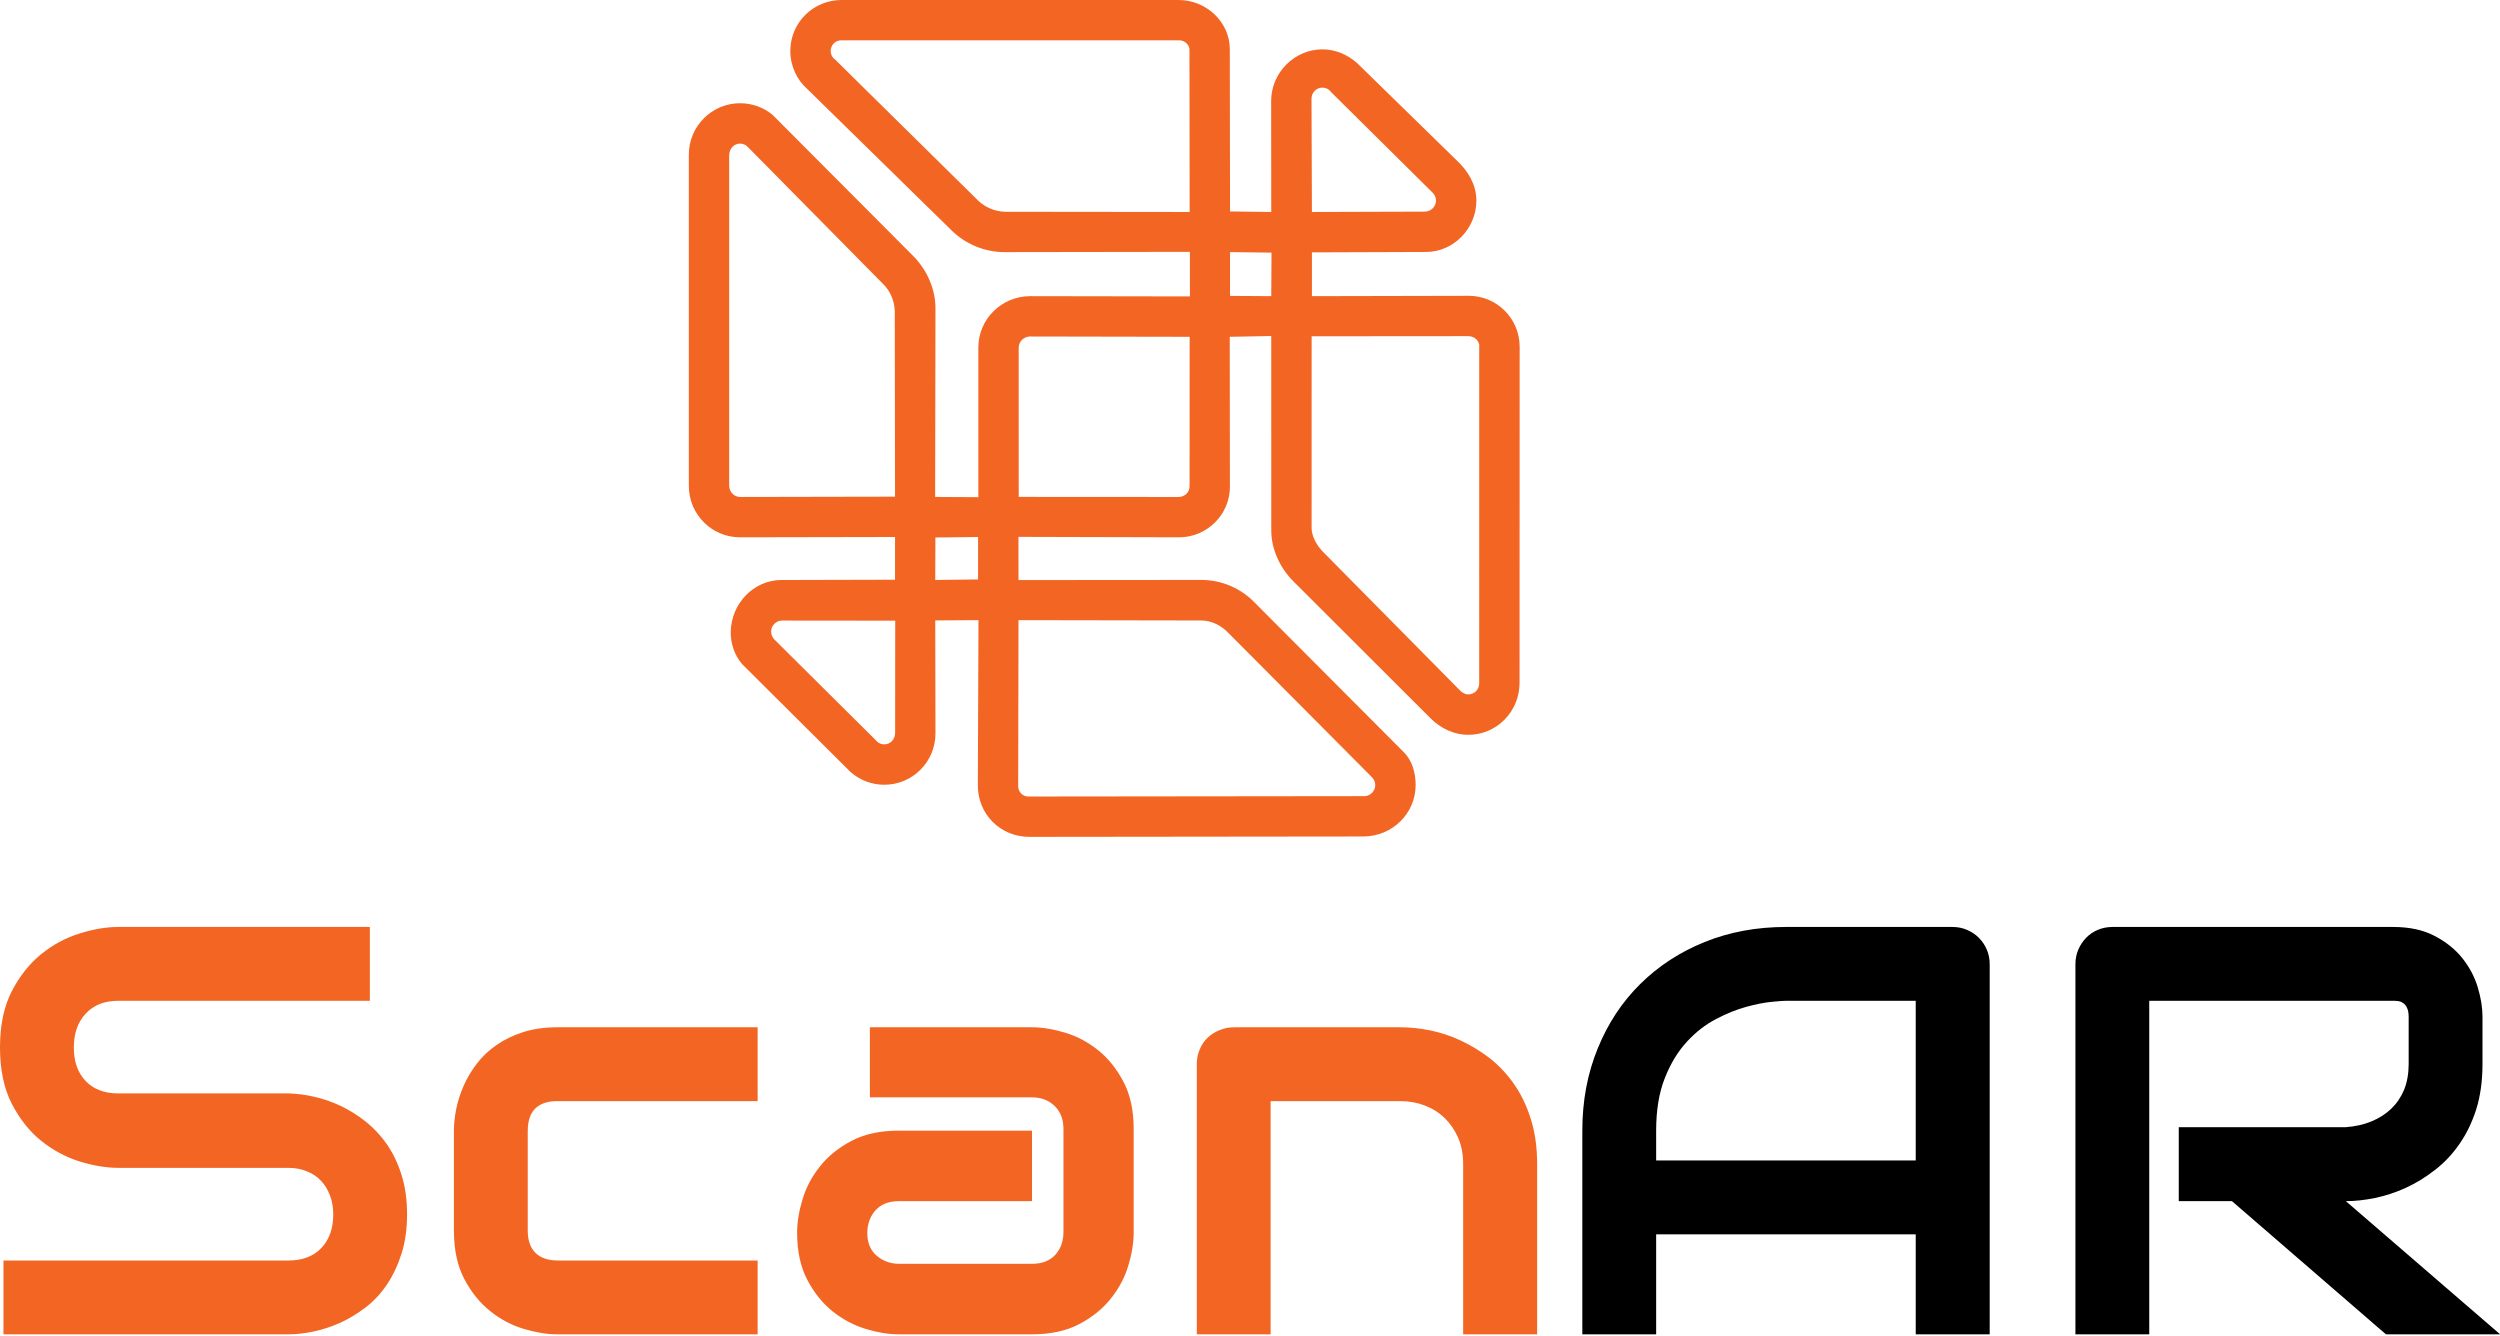 <?xml version="1.0" encoding="UTF-8"?> <svg xmlns="http://www.w3.org/2000/svg" width="189" height="101" viewBox="0 0 189 101" fill="none"><g clip-path="url(#clip0_165_31)"><path fill-rule="evenodd" clip-rule="evenodd" d="M67.665 43.824L67.665 40.597L55.969 40.62C53.817 40.633 52.077 38.892 52.075 36.732V11.686C52.077 9.544 53.817 7.804 55.951 7.804C56.884 7.804 57.743 8.137 58.397 8.674L69.073 19.387C70.092 20.442 70.73 21.86 70.721 23.345L70.697 37.568L73.963 37.587L73.963 26.25C73.971 24.135 75.711 22.395 77.879 22.39L89.957 22.41V19.039L75.94 19.06C74.396 19.06 72.978 18.423 71.972 17.451L61.033 6.732C60.268 6.065 59.748 5.016 59.748 3.85C59.748 1.716 61.488 -0.025 63.676 0H89.032C91.235 -0.025 92.975 1.716 92.973 3.705L92.99 15.986L96.107 16.026L96.1 7.634C96.099 5.471 97.891 3.731 99.969 3.731C100.942 3.731 101.844 4.113 102.579 4.751L110.254 12.25C110.947 12.927 111.614 13.928 111.614 15.162C111.614 17.296 109.874 19.041 107.825 19.048L99.18 19.079V22.39L111.035 22.364C113.156 22.359 114.897 24.083 114.886 26.239L114.878 51.616C114.878 53.811 113.14 55.552 111.006 55.552C109.873 55.552 108.881 55.031 108.167 54.318L97.799 43.968C96.771 42.941 96.11 41.543 96.109 40.09L96.107 25.403L92.969 25.462L92.98 36.787C92.991 38.892 91.251 40.626 89.134 40.62L76.996 40.587L76.999 43.854L90.817 43.843C92.399 43.842 93.807 44.506 94.777 45.479L106.139 56.877C106.756 57.496 107.022 58.415 107.022 59.349C107.022 61.483 105.282 63.223 103.08 63.238L77.84 63.267C75.635 63.281 73.894 61.541 73.925 59.329L73.973 46.883L70.705 46.904L70.721 55.432C70.731 57.587 68.99 59.327 66.856 59.327C65.856 59.327 64.943 58.945 64.268 58.331L56.089 50.192C55.548 49.538 55.225 48.68 55.245 47.746C55.29 45.612 56.985 43.872 59.034 43.849L67.66 43.827M67.645 23.529C67.624 22.735 67.295 22.003 66.811 21.518L56.537 11.112C56.383 10.948 56.178 10.856 55.952 10.856C55.499 10.856 55.13 11.225 55.125 11.75V36.694C55.13 37.21 55.499 37.579 55.987 37.571L67.665 37.548L67.645 23.529ZM89.097 37.572L77.015 37.565L77.012 26.28C77.023 25.817 77.392 25.448 77.865 25.439L89.937 25.462L89.932 36.744C89.939 37.211 89.57 37.572 89.097 37.572ZM103.699 58.736L92.819 47.802C92.315 47.296 91.609 46.91 90.817 46.908L76.999 46.884L76.974 59.371C76.946 59.86 77.316 60.229 77.756 60.218L103.178 60.189C103.6 60.171 103.969 59.802 103.969 59.349C103.969 59.123 103.878 58.916 103.699 58.736ZM73.944 40.597L73.941 43.807L70.704 43.844L70.716 40.635L73.944 40.597ZM67.672 55.39L67.679 46.923L59.105 46.914C58.666 46.924 58.297 47.293 58.297 47.746C58.297 47.972 58.39 48.177 58.532 48.335L66.136 55.888C66.323 56.13 66.573 56.274 66.856 56.274C67.308 56.273 67.677 55.904 67.672 55.39ZM89.923 3.739L89.937 16.026L76.057 16.011C75.229 16.008 74.497 15.679 73.966 15.183L63.086 4.456C62.944 4.382 62.8 4.132 62.8 3.849C62.8 3.396 63.169 3.027 63.623 3.049H89.128C89.553 3.027 89.922 3.396 89.923 3.739ZM96.107 22.39L96.127 19.099L92.99 19.059V22.37L96.107 22.39ZM108.311 14.571L100.616 6.948C100.501 6.769 100.251 6.625 99.968 6.625C99.515 6.625 99.146 6.994 99.149 7.48L99.18 16.026L107.736 15.999C108.192 15.983 108.561 15.614 108.561 15.161C108.562 14.935 108.47 14.73 108.311 14.571ZM111.844 26.217C111.844 25.764 111.475 25.395 110.957 25.413L99.16 25.423L99.157 39.917C99.157 40.51 99.519 41.212 100.006 41.705L110.363 52.184C110.506 52.328 110.724 52.498 111.006 52.498C111.459 52.498 111.827 52.13 111.828 51.668L111.829 26.143" fill="#F26522"></path></g><path d="M30.774 91.809C30.774 92.91 30.634 93.901 30.353 94.782C30.072 95.663 29.704 96.441 29.248 97.117C28.793 97.793 28.257 98.366 27.642 98.837C27.027 99.307 26.39 99.695 25.729 99.998C25.068 100.294 24.4 100.515 23.724 100.659C23.041 100.803 22.399 100.875 21.799 100.875H0.262V95.294H21.799C22.87 95.294 23.702 94.979 24.294 94.349C24.894 93.719 25.194 92.872 25.194 91.809C25.194 91.293 25.114 90.822 24.954 90.397C24.795 89.964 24.571 89.592 24.282 89.281C23.986 88.962 23.626 88.719 23.2 88.552C22.783 88.377 22.316 88.29 21.799 88.29H8.952C8.049 88.29 7.077 88.13 6.036 87.811C4.989 87.485 4.017 86.965 3.121 86.251C2.232 85.537 1.488 84.6 0.888 83.438C0.296 82.276 0 80.86 0 79.19C0 77.511 0.296 76.096 0.888 74.941C1.488 73.787 2.232 72.849 3.121 72.128C4.017 71.407 4.989 70.887 6.036 70.568C7.077 70.241 8.049 70.078 8.952 70.078H27.961V75.659H8.952C7.897 75.659 7.073 75.982 6.481 76.627C5.881 77.272 5.581 78.127 5.581 79.19C5.581 80.26 5.881 81.107 6.481 81.73C7.073 82.352 7.897 82.663 8.952 82.663H21.799H21.845C22.445 82.679 23.079 82.762 23.747 82.914C24.423 83.066 25.095 83.297 25.763 83.609C26.424 83.928 27.058 84.326 27.665 84.805C28.265 85.283 28.797 85.856 29.26 86.524C29.723 87.2 30.091 87.975 30.364 88.848C30.638 89.721 30.774 90.708 30.774 91.809ZM57.278 95.294V100.875H42.13C41.363 100.875 40.52 100.739 39.601 100.465C38.682 100.192 37.836 99.744 37.061 99.121C36.279 98.499 35.626 97.69 35.102 96.695C34.578 95.701 34.317 94.482 34.317 93.039V85.477C34.317 84.945 34.377 84.387 34.499 83.802C34.62 83.218 34.81 82.633 35.068 82.048C35.326 81.471 35.66 80.917 36.071 80.385C36.481 79.854 36.974 79.391 37.551 78.996C38.128 78.594 38.796 78.271 39.556 78.028C40.315 77.785 41.173 77.663 42.13 77.663H57.278V83.244H42.13C41.401 83.244 40.846 83.43 40.467 83.802C40.087 84.174 39.897 84.748 39.897 85.522V93.039C39.897 93.768 40.091 94.326 40.478 94.713C40.865 95.101 41.431 95.294 42.175 95.294H57.278ZM85.706 85.351V93.187C85.706 93.962 85.569 94.797 85.296 95.693C85.03 96.581 84.59 97.409 83.975 98.176C83.367 98.943 82.574 99.584 81.594 100.101C80.615 100.617 79.423 100.875 78.018 100.875H67.95C67.175 100.875 66.34 100.739 65.444 100.465C64.548 100.192 63.717 99.751 62.95 99.144C62.191 98.537 61.553 97.743 61.036 96.764C60.52 95.784 60.262 94.592 60.262 93.187C60.262 92.413 60.398 91.574 60.672 90.67C60.938 89.774 61.378 88.943 61.993 88.176C62.6 87.409 63.394 86.767 64.374 86.251C65.353 85.735 66.545 85.477 67.95 85.477H78.018V90.807H67.95C67.191 90.807 66.602 91.038 66.184 91.502C65.774 91.965 65.569 92.542 65.569 93.233C65.569 93.962 65.808 94.531 66.287 94.941C66.765 95.344 67.335 95.545 67.995 95.545H78.018C78.777 95.545 79.366 95.317 79.784 94.862C80.194 94.406 80.398 93.833 80.398 93.142V85.351C80.398 84.622 80.174 84.041 79.727 83.609C79.278 83.176 78.709 82.96 78.018 82.96H65.763V77.663H78.018C78.793 77.663 79.628 77.8 80.524 78.073C81.42 78.339 82.251 78.78 83.018 79.395C83.777 80.002 84.415 80.796 84.931 81.775C85.448 82.754 85.706 83.947 85.706 85.351ZM116.207 87.994V100.875H110.615V87.994C110.615 87.265 110.49 86.608 110.239 86.023C109.988 85.446 109.651 84.949 109.225 84.531C108.793 84.114 108.288 83.795 107.711 83.575C107.133 83.354 106.507 83.244 105.831 83.244H96.059V100.875H90.478V80.431C90.478 80.044 90.55 79.683 90.695 79.349C90.831 79.007 91.029 78.711 91.287 78.461C91.545 78.21 91.849 78.016 92.198 77.88C92.54 77.736 92.904 77.663 93.291 77.663H105.877C106.575 77.663 107.316 77.739 108.098 77.891C108.88 78.051 109.651 78.305 110.41 78.654C111.177 79.011 111.909 79.455 112.608 79.987C113.299 80.526 113.914 81.179 114.453 81.946C114.992 82.713 115.417 83.597 115.729 84.6C116.048 85.602 116.207 86.733 116.207 87.994Z" fill="#F26522"></path><path d="M150.421 72.891V100.875H144.829V93.313H125.205V100.875H119.624V85.477C119.624 83.229 120.011 81.16 120.786 79.269C121.553 77.379 122.623 75.754 123.998 74.395C125.372 73.035 126.997 71.976 128.872 71.217C130.748 70.458 132.798 70.078 135.023 70.078H147.608C147.995 70.078 148.36 70.15 148.701 70.294C149.043 70.439 149.343 70.64 149.601 70.898C149.859 71.156 150.061 71.456 150.205 71.798C150.349 72.139 150.421 72.504 150.421 72.891ZM125.205 85.477V87.732H144.829V75.659H135.023C134.848 75.659 134.487 75.685 133.941 75.739C133.386 75.792 132.749 75.917 132.027 76.114C131.298 76.312 130.535 76.619 129.738 77.037C128.933 77.455 128.197 78.028 127.528 78.757C126.853 79.486 126.298 80.397 125.866 81.49C125.425 82.591 125.205 83.92 125.205 85.477ZM187.676 76.866V80.431C187.676 81.707 187.521 82.846 187.209 83.848C186.89 84.85 186.461 85.735 185.922 86.502C185.391 87.269 184.772 87.922 184.066 88.461C183.367 89.007 182.635 89.455 181.868 89.805C181.101 90.154 180.326 90.408 179.544 90.568C178.77 90.727 178.037 90.807 177.346 90.807L189.009 100.875H180.376L168.736 90.807H164.715V85.215H177.346C178.052 85.162 178.694 85.017 179.271 84.782C179.848 84.546 180.349 84.228 180.774 83.825C181.192 83.423 181.518 82.941 181.754 82.379C181.982 81.809 182.095 81.16 182.095 80.431V76.912C182.095 76.593 182.054 76.354 181.97 76.194C181.894 76.027 181.796 75.906 181.674 75.83C181.553 75.746 181.424 75.697 181.287 75.682C181.15 75.666 181.025 75.659 180.911 75.659H162.483V100.875H156.902V72.891C156.902 72.504 156.974 72.139 157.118 71.798C157.263 71.456 157.46 71.156 157.711 70.898C157.961 70.64 158.257 70.439 158.599 70.294C158.941 70.15 159.313 70.078 159.715 70.078H180.911C182.156 70.078 183.208 70.306 184.066 70.761C184.924 71.209 185.622 71.771 186.162 72.447C186.701 73.13 187.088 73.867 187.323 74.657C187.559 75.439 187.676 76.175 187.676 76.866Z" fill="black"></path><defs><clipPath id="clip0_165_31"><rect width="69" height="70" fill="white" transform="translate(52)"></rect></clipPath></defs></svg> 